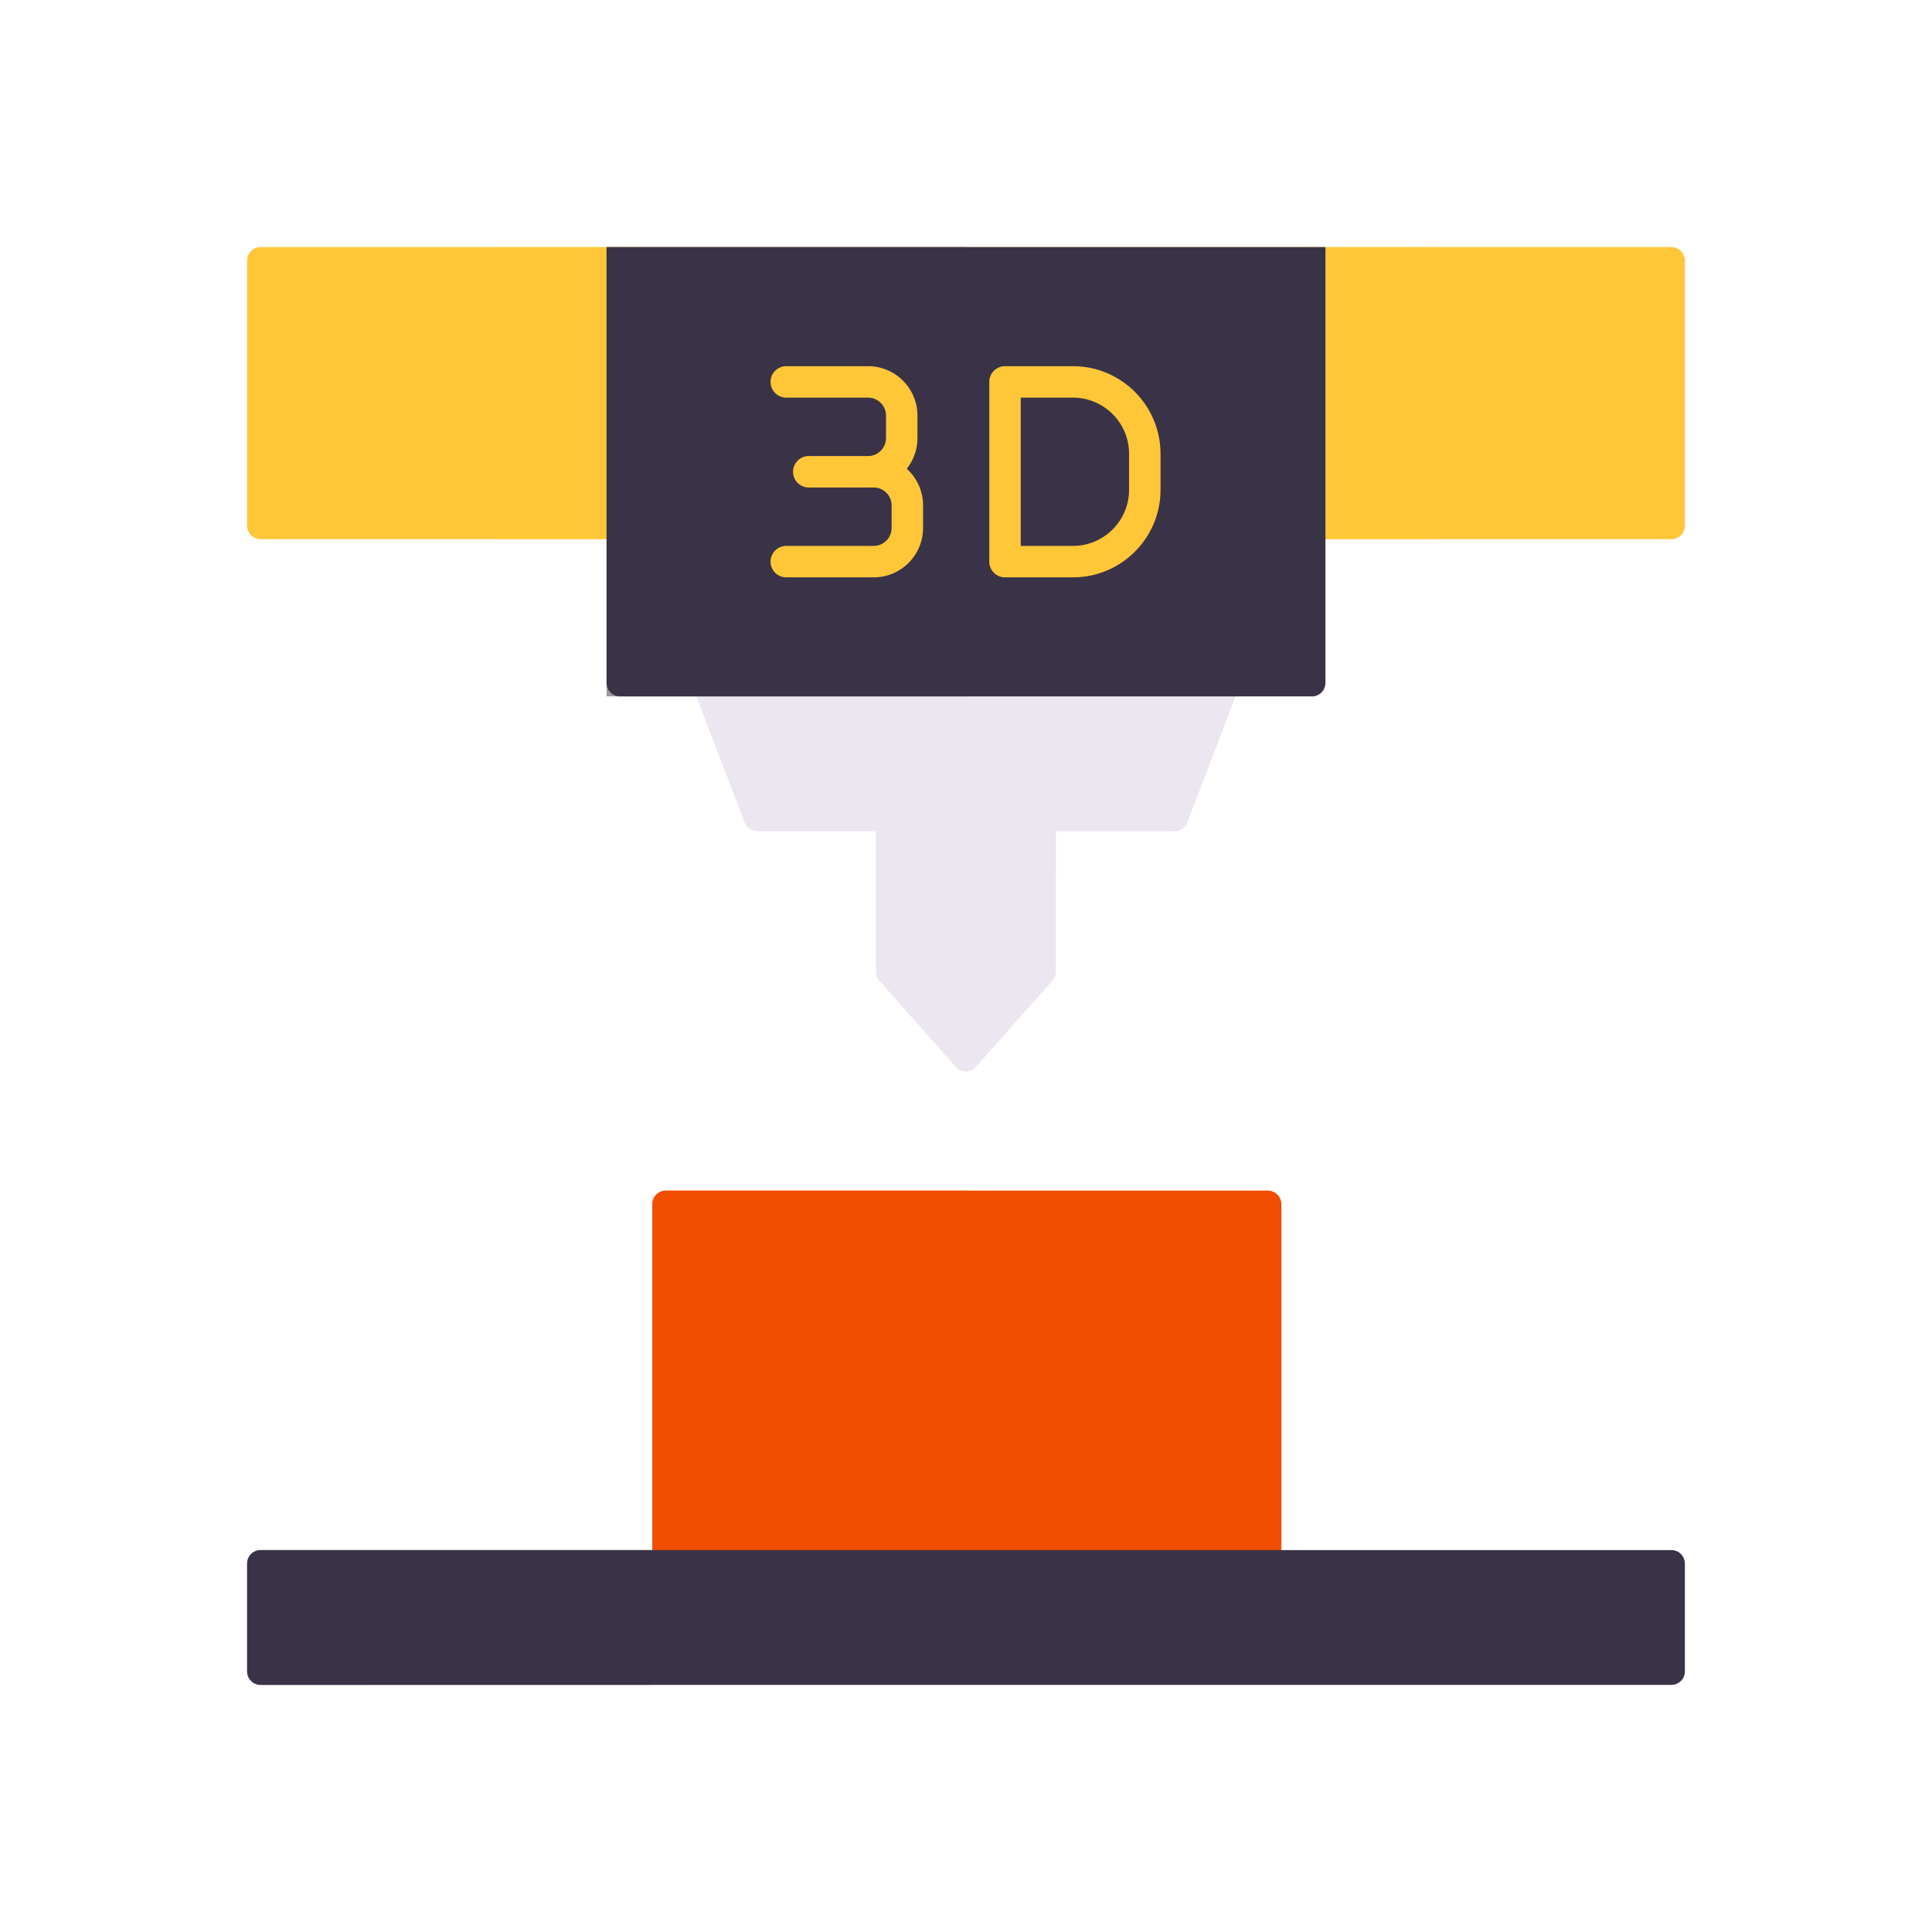 <svg xmlns="http://www.w3.org/2000/svg" width="430" height="430" style="width:100%;height:100%;transform:translate3d(0,0,0);content-visibility:visible" viewBox="0 0 430 430"><defs><clipPath id="a"><path d="M0 0h430v430H0z"/></clipPath><clipPath id="d"><path d="M0 0h430v430H0z"/></clipPath><clipPath id="c"><path d="M0 0h430v430H0z"/></clipPath><clipPath id="b"><path d="M0 0h430v430H0z"/></clipPath></defs><g clip-path="url(#a)"><g clip-path="url(#b)" style="display:none"><g style="display:none"><path class="quaternary"/><path class="quaternary" style="mix-blend-mode:multiply"/></g><path class="primary" style="display:none"/><path class="primary" style="display:none"/><path class="primary" style="mix-blend-mode:multiply;display:none"/><path class="primary" style="mix-blend-mode:multiply;display:none"/><path class="secondary" style="display:none"/><path class="secondary" style="mix-blend-mode:multiply;display:none"/><path class="secondary" style="display:none"/><path class="secondary" style="mix-blend-mode:multiply;display:none"/><path class="tertiary" style="display:none"/><path class="tertiary" style="mix-blend-mode:multiply;display:none"/><path class="tertiary" style="display:none"/><path class="tertiary" style="mix-blend-mode:multiply;display:none"/><path fill="none" class="primary" style="display:none"/></g><g clip-path="url(#c)" style="display:block"><g fill="#F24C00" style="display:block"><path d="M148.189 265h134a3 3 0 0 1 3 3v78h-140v-78a3 3 0 0 1 3-3" class="quaternary"/><path fill-opacity=".5" d="M-35 38.5v-78a3 3 0 0 1 3-3h67v81z" class="quaternary" style="mix-blend-mode:multiply" transform="translate(180.189 307.5)"/></g><g style="display:none"><path class="quaternary"/><path class="quaternary" style="mix-blend-mode:multiply"/></g><path fill="#FFC738" d="M45-32.5v65m0-65h-84.5a3 3 0 0 0-3 3v59a3 3 0 0 0 3 3H45" class="primary" style="display:block" transform="translate(97.5 87.5)"/><path fill="#FFC738" d="M-192.5 32.5v-65m0 65h232a3 3 0 0 0 3-3v-59a3 3 0 0 0-3-3h-232" class="primary" style="display:block" transform="translate(332.5 87.5)"/><g opacity=".5" style="mix-blend-mode:multiply;display:block"><path fill="#FFC738" d="M140 55v65m0-65h-30v65h30" class="primary" opacity="1"/></g><g opacity=".5" style="mix-blend-mode:multiply;display:block"><path fill="#FFC738" d="M290 120V55m0 65h30V55h-30" class="primary" opacity="1"/></g><path fill="#EBE6EF" d="M-20-29.239h40m-40 0V7.065c0 .731.267 1.438.751 1.986l16.934 19.174a3 3 0 0 0 4.49.008l17.066-19.18A3 3 0 0 0 20 7.059v-36.298" class="secondary" style="display:block" transform="translate(215 209.239)"/><g opacity=".5" style="mix-blend-mode:multiply;display:block"><path fill="#EBE6EF" d="M235 180v15h-30v33.762l-10-11.323V180z" class="secondary" opacity="1"/></g><path fill="#EBE6EF" d="M-60-8.924v-12.152H60v12.152m-120 0 10.762 28.074a3 3 0 0 0 2.801 1.926h92.874a3 3 0 0 0 2.801-1.926L60-8.924" class="secondary" style="display:block" transform="translate(215 163.924)"/><g opacity=".5" style="mix-blend-mode:multiply;display:block"><path fill="#EBE6EF" d="M275 155v-12.152H155V155m40.008 30-11.5-30H155l10.762 28.074a3 3 0 0 0 2.801 1.926z" class="secondary" opacity="1"/></g><path fill="#3A3347" d="M-80-50H80v97a3 3 0 0 1-3 3H-77a3 3 0 0 1-3-3z" class="tertiary" style="display:block" transform="translate(215 105)"/><g opacity=".5" style="mix-blend-mode:multiply;display:block"><path fill="#3A3347" d="M135 155V55h80v100z" class="tertiary" opacity="1"/></g><path fill="#3A3347" d="M-157-15h314a3 3 0 0 1 3 3v24a3 3 0 0 1-3 3h-314a3 3 0 0 1-3-3v-24a3 3 0 0 1 3-3" class="tertiary" style="display:block" transform="translate(215 360)"/><g opacity=".5" style="mix-blend-mode:multiply;display:block"><path fill="#3A3347" d="M58 345h87v30H58a3 3 0 0 1-3-3v-24a3 3 0 0 1 3-3" class="tertiary" opacity="1"/></g><path fill="none" stroke="#FFC738" stroke-linecap="round" stroke-linejoin="round" stroke-width="7" d="M-39.896 20h19.445a7.5 7.5 0 0 0 7.5-7.5v-5a7.5 7.5 0 0 0-7.5-7.5h-1.25m-13.195 0h13.195m0 0a7.5 7.5 0 0 0 7.5-7.5v-5a7.5 7.5 0 0 0-7.5-7.5h-18.195m63.792 0H8.785v40h15.111c8.837 0 16-7.163 16-16v-8c0-8.837-7.163-16-16-16" class="primary" style="display:block" transform="translate(214.896 105)"/></g><g clip-path="url(#d)" style="display:none"><g style="display:none"><path class="quaternary"/><path class="quaternary" style="mix-blend-mode:multiply"/></g><path class="primary" style="display:none"/><path class="primary" style="display:none"/><path class="primary" style="mix-blend-mode:multiply;display:none"/><path class="primary" style="mix-blend-mode:multiply;display:none"/><path class="secondary" style="display:none"/><path class="secondary" style="mix-blend-mode:multiply;display:none"/><path class="secondary" style="display:none"/><path class="secondary" style="mix-blend-mode:multiply;display:none"/><path class="tertiary" style="display:none"/><path class="tertiary" style="mix-blend-mode:multiply;display:none"/><path class="tertiary" style="display:none"/><path class="tertiary" style="mix-blend-mode:multiply;display:none"/><path fill="none" class="primary" style="display:none"/></g></g></svg>